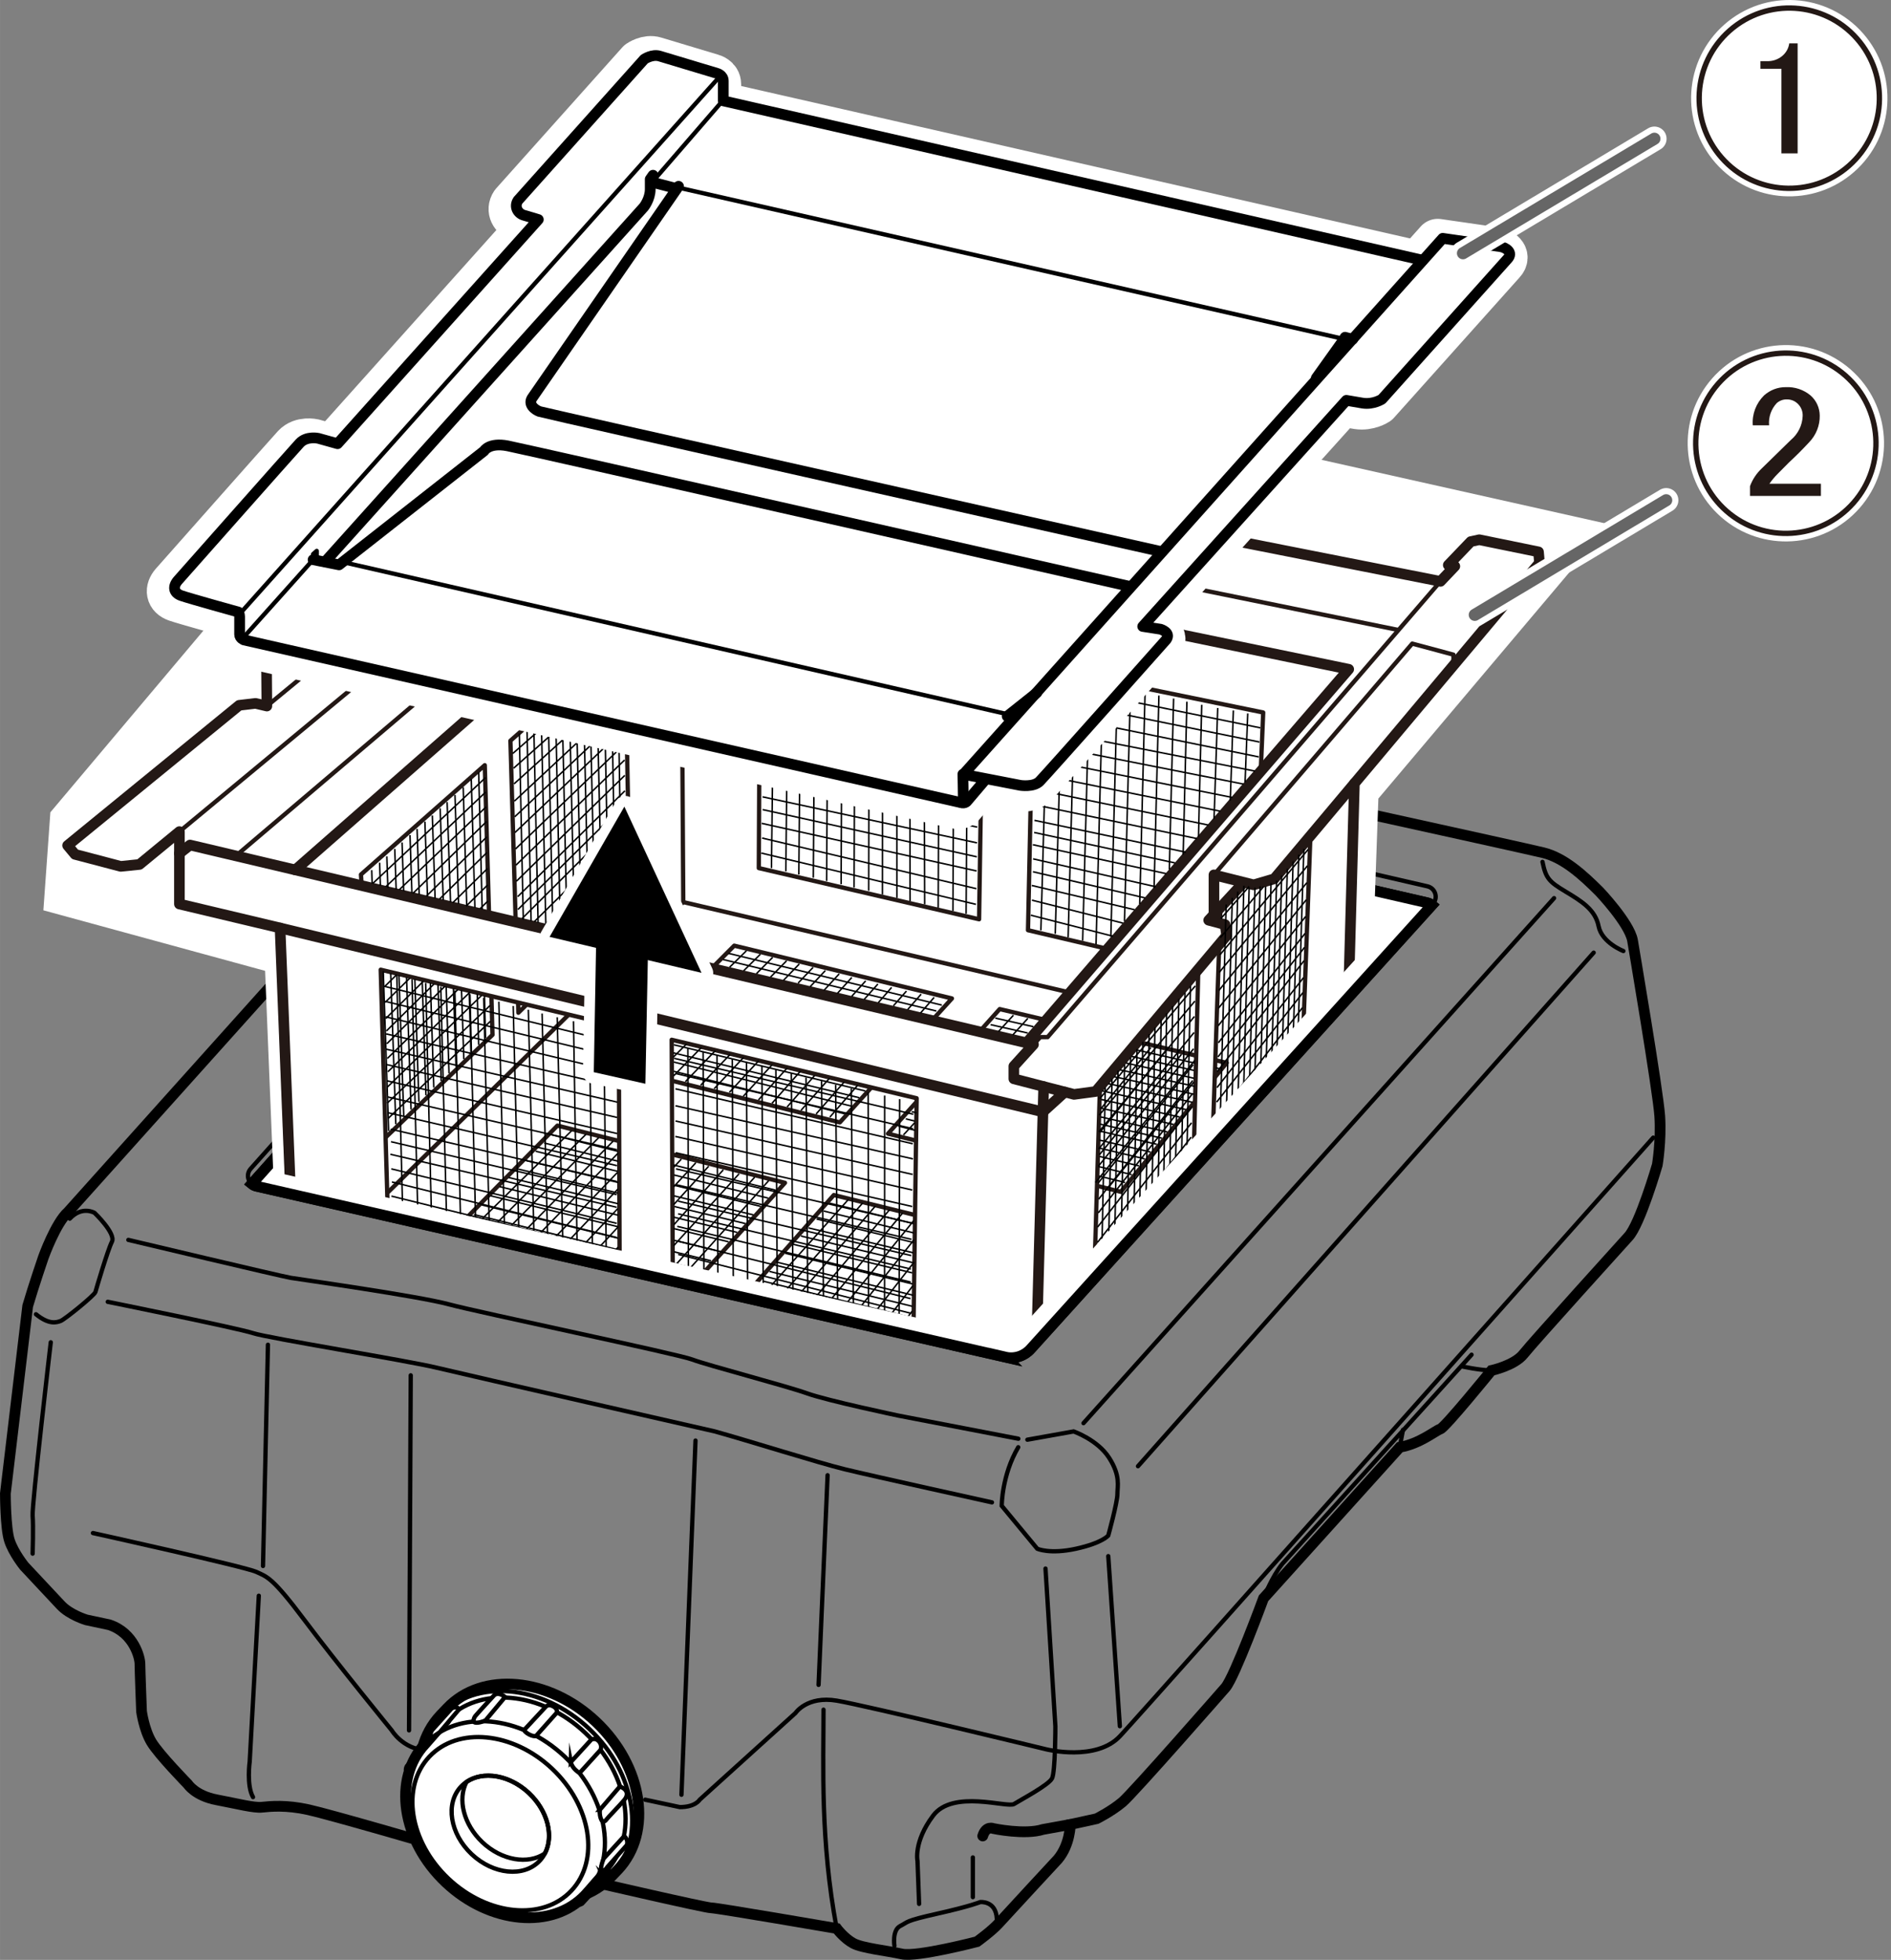 <?xml version="1.0" encoding="UTF-8"?><svg xmlns="http://www.w3.org/2000/svg" width="62.17mm" height="64.43mm" xmlns:xlink="http://www.w3.org/1999/xlink" viewBox="0 0 176.24 182.65"><rect x="0" y="0" width="176.24" height="182.65" fill="#808080" stroke="none"/><defs><style>.cls-1{stroke-width:1.5px;}.cls-1,.cls-2,.cls-3,.cls-4,.cls-5,.cls-6{stroke:#fff;}.cls-1,.cls-7,.cls-8,.cls-9,.cls-10,.cls-3,.cls-11,.cls-12,.cls-13,.cls-14,.cls-15,.cls-16{fill:none;}.cls-2{stroke-width:4.25px;}.cls-2,.cls-7,.cls-8,.cls-17,.cls-4,.cls-12,.cls-18,.cls-13,.cls-5,.cls-14,.cls-15,.cls-19,.cls-16{stroke-linecap:round;}.cls-2,.cls-8,.cls-12,.cls-5,.cls-14,.cls-16{stroke-linejoin:round;}.cls-2,.cls-17,.cls-4,.cls-18,.cls-20,.cls-21,.cls-6,.cls-19{fill:#fff;}.cls-22,.cls-9,.cls-21,.cls-23{stroke-width:0px;}.cls-22,.cls-5{fill:#000;}.cls-7,.cls-10,.cls-3,.cls-18,.cls-13,.cls-15,.cls-6,.cls-19{stroke-miterlimit:10;}.cls-7,.cls-10,.cls-12,.cls-18,.cls-13,.cls-14,.cls-15,.cls-19{stroke:#000;}.cls-8,.cls-11,.cls-16{stroke:#231815;}.cls-8,.cls-15{stroke-width:.4px;}.cls-10{stroke-width:.14px;}.cls-24{clip-path:url(#clippath-1);}.cls-17{stroke:#666;stroke-width:1.13px;}.cls-11{stroke-width:.5px;}.cls-4{stroke-width:2.27px;}.cls-12,.cls-13,.cls-19{stroke-width:.4px;}.cls-5{stroke-width:2px;}.cls-25{clip-path:url(#clippath);}.cls-23{fill:#231815;}.cls-16{stroke-width:.99px;}</style><clipPath id="clippath"><polygon class="cls-6" points="127.45 88.91 94.38 125.35 25.99 109.83 25.19 90.09 4.57 84.46 5.18 75.9 19.5 58.9 41.2 41.32 63.25 29.94 149.12 49.18 127.97 74.23 127.45 88.91"/></clipPath><clipPath id="clippath-1"><rect class="cls-9" x="156.64" y="31.51" width="19.6" height="19.6"/></clipPath></defs><g id="_レイヤー_1"><path class="cls-13" d="M23.88,110.54l69.81,15.93c.86.2,1.76-.09,2.35-.74l37.51-41.5c.51-.56.22-1.46-.51-1.63l-70.1-16.12c-.87-.2-1.77.09-2.36.75l-37.22,41.69c-.5.56-.22,1.46.52,1.62Z"/><path class="cls-7" d="M93.69,126.47c.86.2,1.76-.09,2.35-.74l37.41-41.38c-.11-.09-.25-.17-.41-.21l-70.1-16.12c-.87-.2-1.77.09-2.36.75l-37.11,41.56c.11.09.25.17.41.21l69.81,15.93Z"/><path class="cls-7" d="M42.26,164.93c2.01-2.13,5.88-1.75,8.64.85s3.36,6.44,1.35,8.58"/><path class="cls-13" d="M52.25,174.36c-2.01,2.13-5.88,1.75-8.64-.85s-3.36-6.44-1.35-8.58"/><path class="cls-7" d="M53.57,175.6c-2.55,2.7-7.44,2.22-10.93-1.07-3.49-3.29-4.25-8.15-1.7-10.85"/><path class="cls-13" d="M40.94,163.68c2.55-2.7,7.44-2.22,10.93,1.07,3.49,3.29,4.25,8.15,1.7,10.85"/><path class="cls-13" d="M55.44,167.07c-.54-1.22-1.36-2.4-2.45-3.43-3.47-3.28-8.34-3.77-10.89-1.11l-.89.85"/><line class="cls-13" x1="58.01" y1="167.26" x2="56.47" y2="169.18"/><path class="cls-7" d="M40.01,165.03c0-1.27.42-2.08.92-2.73s2.92-2.77,2.92-2.77c2.27-1.73,10.08-2.27,14.16,5.96v1.77"/><path class="cls-13" d="M41.28,161.87c3.62-3.35,11.58-2.69,15.39,5.12l.12,1.23"/><path class="cls-13" d="M42.16,160.99c3.62-3.35,11.58-2.69,15.39,5.12l.12,1.23"/><path class="cls-7" d="M57.44,170.37s.31,1.31.04,2.08-1.27,2.04-2.35,3-2.31,1.96-4.89,1.89"/><path class="cls-13" d="M54.05,175.11c1.04-1.08,1.73-2.92,1.73-2.92l1.65-1.81"/><path class="cls-13" d="M46.2,158.68c4.27-1.79,8.68.62,10.96,4.08,1.85,2.8,2.26,6.35.42,8.46"/><path class="cls-7" d="M55.44,175.41s10.31,2.39,10.85,2.39,11.69,1.92,11.69,1.92c0,0,.69.92,1.54,1.38s3.15.69,4.54,1,7-1.15,7-1.15c0,0,1.38-1,2-1.69s5.54-6,5.54-6c1.15-1.38,1.15-3.23,1.15-3.23l2.46-.54s1.38-.69,2.39-1.54,9.62-10.69,9.62-10.69c.85-1,3.54-8.31,3.54-8.31l12.7-14.08c1.85-.31,3.31-1.54,3.77-1.69s4.77-5.46,4.77-5.46c0,0,2.15-.46,3-1.54s9.77-10.93,9.77-10.93c1.08-1.15,2.69-6.69,2.69-6.69,0,0,.38-2.23.23-4.54s-2.54-16.39-2.54-16.39c-.31-1.62-3.08-4.54-3.08-4.54-1.54-1.54-3.31-3.15-5.23-3.62s-26.78-5.92-26.78-5.92c0,0-.92-1.38-2.15-1.77s-22.62-5.08-22.62-5.08c-1.92-.31-3,.46-4.08.31s-27.85-6.39-27.85-6.39c-1.15-.46-6.77,1.23-7.54,1.38s-2.08,1.46-2.08,1.46L6.35,112.94c-1.15,1-2.31,4.23-2.31,4.23,0,0-.92,2.69-1.46,4.54l-2.08,17.47s0,3.23.38,4.39,1.38,2.39,1.38,2.39l3.39,3.62c.85.92,2.39,1.38,2.39,1.38l2.15.46c2.31.77,2.85,3.08,2.85,3.62s.15,4.46.15,4.46c0,0,.23,1.69.92,2.85s3.39,3.92,3.39,3.92c0,0,.69,1.08,2.69,1.46s3.46.77,4.23.69,2.23-.23,4.31.23,11.85,3.31,11.85,3.31"/><path class="cls-13" d="M3.35,122.48c1.23,1,1.92.77,2.31.62s3.15-2.39,3.23-2.69,1.15-3.92,1.54-4.69-1.62-2.69-1.62-2.69c0,0-1.15-.69-2.31.54"/><path class="cls-13" d="M4.73,125.09s-1.77,15.16-1.69,16.16,0,3.54,0,3.54"/><path class="cls-13" d="M11.96,115.55s14.23,3.39,15.16,3.54,11.85,1.69,14.7,2.46,21.31,4.62,22.7,5.15,8.77,2.46,10.69,3.15,8.54,2.08,8.54,2.08l11.16,2.15"/><path class="cls-13" d="M95.75,134.17l4.31-.77s2.23.77,3.31,2.46.77,2.62.77,3.39-.85,3.85-.85,3.85c0,0-.54.69-3,1.23s-3.62,0-3.62,0l-3.31-4s0-2.85,1.54-5.46"/><path class="cls-13" d="M10.04,121.32s12.16,2.46,13.54,2.92,14.31,2.54,17.16,3.23,25.85,5.92,25.85,5.92c3.31.92,9.62,2.92,12.16,3.54s13.7,3.08,13.7,3.08"/><path class="cls-13" d="M8.66,142.87s14.23,3.15,15.23,3.62,1.46.46,4.46,4.46,8.16,10.31,8.16,10.31c0,0,1,1.69,3.08,1.85"/><path class="cls-13" d="M24.12,148.71l-.85,15.46s-.31,2.23.31,3.31"/><line class="cls-13" x1="24.51" y1="145.94" x2="24.97" y2="125.32"/><line class="cls-13" x1="38.28" y1="128.17" x2="38.12" y2="161.26"/><line class="cls-13" x1="64.82" y1="134.25" x2="63.51" y2="167.26"/><path class="cls-13" d="M60.13,167.72l3.23.69c1.46,0,1.85-.69,1.85-.69l8.93-8.08s1.08-1.62,3.85-1.15,19.54,4.54,19.54,4.54c0,0,4.62,1.15,6.85-1.23s49.7-55.78,49.7-55.78"/><path class="cls-13" d="M136.22,127.33s1.69.38,2.77.38"/><path class="cls-13" d="M137.15,126.25l-17.62,19.47c-1,1.23-1.77,3.23-1.77,3.23"/><line class="cls-13" x1="130.45" y1="134.87" x2="130.76" y2="133.25"/><path class="cls-7" d="M99.75,170.03l-2.54.46c-1.69.54-4.62-.08-4.62-.08,0,0-.69-.31-1,.69"/><line class="cls-13" x1="90.67" y1="173.1" x2="90.67" y2="176.8"/><path class="cls-13" d="M83.36,181.34s-.23-1.46.54-1.85.38-.46,3.46-1.15,4-1.08,4-1.08c0,0,1.46-.15,1.54,1.54"/><path class="cls-13" d="M97.44,146.18l.92,14.7s0,4.23-.31,4.85-2.92,2-3.54,2.39-5.69-1.38-7.54,1.08-1.46,4.23-1.46,4.23l.15,4"/><line class="cls-13" x1="103.29" y1="145.02" x2="104.37" y2="160.87"/><path class="cls-13" d="M76.75,159.33c0,5.15-.31,12.23,1.23,20.39"/><line class="cls-13" x1="77.13" y1="137.48" x2="76.29" y2="157.02"/><line class="cls-13" x1="100.98" y1="132.63" x2="144.84" y2="83.7"/><path class="cls-13" d="M143.76,80.32c.31,1.54.62,1.85,2.15,2.77s2.77,1.69,3.08,3.23,2.31,2.31,2.31,2.31"/><line class="cls-13" x1="148.53" y1="88.78" x2="106.06" y2="136.64"/><path class="cls-13" d="M54.67,75.78s-.15,5.08,0,7.16"/><path class="cls-13" d="M56.05,86.09s1.46,1.38,2.15,2.54,1.15,2,1.15,2"/><path class="cls-13" d="M54.05,86.7c-.77,2.77-.69,4.39-.54,5.08s2.54,1,5.31-.23"/><path class="cls-13" d="M60.67,91.39c2.82,1.08,3.54,1.95,3.54,1.95"/><line class="cls-13" x1="52.97" y1="92.55" x2="43.51" y2="103.47"/><path class="cls-13" d="M39.2,100.32c.62,2.15,2,2.54,2,2.54l6.08,1.62s1.15.46,2.69,1.38,2.39,1,3.62,4.46"/><path class="cls-13" d="M53.59,106.94l1.62-1.77s.38-1.08.85-1.92,7.92-8.16,7.92-8.16"/><line class="cls-13" x1="48.13" y1="106.24" x2="41.2" y2="114.32"/><path class="cls-13" d="M38.66,101.24s-1.38-.15-2.39.85-8.23,9.23-8.23,9.23"/><path class="cls-7" d="M53.33,117.14s7.03-7.69,7.49-8.21,1.44-.31,1.44-.31l.72-.82,1.85-20.26s.18-.69.41-.97c.21-.26.67-.82.67-.82l1.38-.21,53.96,12.26"/><polyline class="cls-15" points="92.78 114.63 94.52 97.04 70.26 91.45 69.03 103.14"/><line class="cls-15" x1="92.78" y1="114.63" x2="95.96" y2="115.4"/><line class="cls-13" x1="65.33" y1="87.03" x2="119.76" y2="99.45"/><polyline class="cls-7" points="100.73 109.91 101.96 98.58 117.29 102.06"/><polyline class="cls-7" points="72.16 86.68 73.85 85.09 92.88 89.34 93.8 88.37 113.91 93.04 114.32 93.55 114.32 94.27"/><line class="cls-7" x1="112.99" y1="94.06" x2="122.68" y2="96.11"/><line class="cls-13" x1="89.13" y1="74.39" x2="89.9" y2="88.32"/><path class="cls-13" d="M116.83,80.55s1.08,13.85.92,14.31"/><path class="cls-19" d="M38.84,163.49l-.92,1.1c-.28.49.18,1.05.18,1.05l.74-2.15Z"/><path class="cls-18" d="M55.54,160.46c-4.4-4.15-10.61-4.71-13.87-1.26-.1.1-.51.53-.62.65-3.26,3.46-2.34,9.63,2.05,13.78,4.4,4.15,10.61,4.71,13.87,1.26.1-.1.51-.53.62-.65,3.26-3.46,2.34-9.63-2.05-13.78Z"/><ellipse class="cls-13" cx="49.01" cy="167.36" rx="8.61" ry="10.95" transform="translate(-106.34 88.13) rotate(-46.65)"/><path class="cls-19" d="M56.47,174.41c3.06-3.24,2.2-9.02-1.92-12.91-4.12-3.89-9.94-4.42-13-1.18"/><path class="cls-18" d="M41.55,160.32c-.4.43-1.64,1.89-1.92,2.19-3.06,3.24-2.2,9.02,1.92,12.91s9.94,4.42,13,1.18c.4-.43,1.64-1.89,1.92-2.19"/><ellipse class="cls-13" cx="46.64" cy="169.95" rx="3.9" ry="5.04" transform="translate(-108.97 87.21) rotate(-46.65)"/><ellipse class="cls-13" cx="46.64" cy="169.95" rx="7.04" ry="9.1" transform="translate(-108.97 87.21) rotate(-46.65)"/><ellipse class="cls-13" cx="47.09" cy="169.56" rx="8.07" ry="10.26" transform="translate(-108.54 87.42) rotate(-46.65)"/><path class="cls-13" d="M43.48,166.06c-.85,1.62-.28,3.96,1.47,5.62,1.81,1.71,4.27,2.11,5.83,1.05.85-1.62.28-3.96-1.47-5.62-1.81-1.71-4.27-2.11-5.83-1.05Z"/><path class="cls-19" d="M40.1,162.03c-.08-.44.18-.8.18-.8l1.8-2c.26-.18.56-.15.72.05l-1.82,2.15-.87.59Z"/><path class="cls-19" d="M44.12,160.41s0-.26.18-.49,1.77-1.95,1.77-1.95c.44-.33,1,.18,1,.18l-1.82,2.18s-.38.18-.74.21-.38-.13-.38-.13Z"/><path class="cls-19" d="M48.87,161.2l2-2.15s.23-.28.69-.03.33.59.33.59l-1.9,2.13c-.23.23-1.18-.31-1.13-.54Z"/><path class="cls-19" d="M53.2,164.21l1.9-2.08s.38-.23.72.15.15.8.15.8l-1.95,2.15s-.69-.36-.82-1.03Z"/><path class="cls-19" d="M55.9,168.67l1.87-2.18c.72.26.82.77.41,1.26s-1.54,1.64-1.69,1.85-.33.15-.33.15c0,0-.31-.26-.26-1.08Z"/><path class="cls-19" d="M56.26,173.21l1.92-2.1c.44.41.23.85.23.85l-1.82,2.05s-.21.41-.56.28c0,0-.1-.26.23-1.08Z"/><path class="cls-19" d="M56.18,174.77c.18.38-.13.69-.13.69l-1.8,1.95c-.31.21-.64.03-.64.03l.72-.59,1.85-2.08Z"/></g><g id="_レイヤー_2"><path class="cls-18" d="M93.69,126.47c.86.2,1.76-.09,2.35-.74l37.41-41.38c-.11-.09-.25-.17-.41-.21l-70.1-16.12c-.87-.2-1.77.09-2.36.75l-37.11,41.56c.11.09.25.17.41.21l69.81,15.93Z"/></g><g id="_編集モード"><polygon class="cls-20" points="127.45 88.91 94.38 125.35 25.99 109.83 25.19 90.09 4.57 84.46 5.18 75.9 19.5 58.9 41.2 41.32 63.25 29.94 149.12 49.18 127.97 74.23 127.45 88.91"/><g class="cls-25"><polygon class="cls-16" points="48.22 44.56 59.37 35.45 60.55 35.11 65.47 36.1 65.51 36.79 62.84 39.27 62.84 41.06 63.49 40.2 134.25 54.18 135.59 52.77 134.98 52.66 137.08 50.47 137.87 50.3 143.39 51.43 143.48 52.46 126.23 73.01 125.49 99.75 96.28 137.35 27.39 118.97 26.1 86.48 16.72 84.25 16.72 77.5 13 80.56 11.25 80.74 6.99 79.62 6.3 78.79 22.29 65.73 23.81 65.55 24.87 65.8 24.84 61.9 21.49 61.05 21.5 60.27 43.98 42.48 46.07 42.4 48.22 43.13 48.22 44.56"/><line class="cls-8" x1="48.22" y1="43.13" x2="24.84" y2="61.9"/><polyline class="cls-8" points="48.22 44.56 48.22 46.56 24.87 65.8"/><line class="cls-8" x1="62.84" y1="39.27" x2="16.72" y2="77.5"/><line class="cls-8" x1="134.25" y1="54.18" x2="97.64" y2="96.65"/><polyline class="cls-8" points="97.47 96.65 96.96 96.65 96.32 97.34"/><polyline class="cls-16" points="126.23 73.01 118.76 81.9 116.84 82.46 113.14 81.53 113.14 85.17"/><polyline class="cls-8" points="135.46 62.01 135.46 61.01 131.62 59.98 113.14 81.53"/><polyline class="cls-16" points="115.71 82.45 112.65 85.76 114.18 86.17 114.32 87.19 102.12 101.72 100.1 101.99 94.49 100.54 94.49 99.36 96.32 97.34 17.71 78.75 16.72 79.53"/><polyline class="cls-8" points="21.98 79.76 62.9 44.99 130.23 58.69"/><polyline class="cls-16" points="27.52 81.07 63.47 49.52 125.7 62.37 95.75 97.1"/><line class="cls-8" x1="62.84" y1="41.06" x2="62.9" y2="44.99"/><line class="cls-8" x1="63.47" y1="49.52" x2="63.68" y2="84.07"/><polyline class="cls-8" points="59.18 88.48 63.68 84.07 99.72 92.5"/><line class="cls-8" x1="36.2" y1="111.07" x2="52.94" y2="94.62"/><line class="cls-16" x1="96.28" y1="137.35" x2="97.27" y2="101.26"/><polyline class="cls-16" points="26.1 86.48 97.2 103.62 99.24 101.77"/><polygon class="cls-8" points="57.76 121.35 36.22 115.72 35.48 90.37 57.67 95.67 57.76 121.35"/><polygon class="cls-8" points="85.07 128.51 62.72 122.66 62.6 96.9 85.43 102.35 85.07 128.51"/><polyline class="cls-8" points="111.68 90.37 111.15 111.92 101.85 123.64 102.51 101.42"/><line class="cls-8" x1="113.7" y1="85.99" x2="113.75" y2="84.43"/><polyline class="cls-8" points="122.13 77.89 121.37 98.65 112.9 109.64 113.63 88.09"/><polyline class="cls-8" points="49.04 93.66 48.31 94.38 48.29 93.54"/><polyline class="cls-8" points="48.06 85.9 47.57 69.03 58.24 59.61 58.71 84.07 55.17 87.58"/><polyline class="cls-8" points="45.8 92.9 45.9 96.44 35.99 105.95"/><polyline class="cls-8" points="33.7 82.48 33.64 81.5 45.18 71.31 45.58 85.29"/><polygon class="cls-8" points="91.25 85.67 70.72 80.9 70.84 56.59 91.63 60.99 91.25 85.67"/><polyline class="cls-8" points="103.18 88.42 95.81 86.69 96.33 62.02 117.73 66.4 117.51 71.65"/><polyline class="cls-8" points="85.34 106.29 82.76 105.65 85.39 102.72"/><polyline class="cls-8" points="111.33 102.7 104.46 111.07 102.28 110.52"/><polyline class="cls-8" points="113.3 98.81 114.33 99.05 113.25 100.37"/><line class="cls-8" x1="106.05" y1="97.09" x2="111.44" y2="98.37"/><polyline class="cls-8" points="91.31 96.12 93.17 94.04 97.44 95.05"/><polyline class="cls-8" points="57.63 99.48 57.19 99.37 57.6 98.96"/><polyline class="cls-8" points="81.19 101.37 78.27 104.6 62.67 100.73"/><polyline class="cls-8" points="66.4 90.17 68.43 88.13 88.72 93.05 86.94 95.01"/><polyline class="cls-8" points="66.91 123.6 77.71 111.37 85.15 113.2"/><polyline class="cls-8" points="62.67 107.59 73.16 110.23 62.78 121.71"/><polyline class="cls-8" points="40.36 116.67 51.95 104.9 57.63 106.32"/><line class="cls-10" x1="36.98" y1="90.92" x2="37.6" y2="115.76"/><line class="cls-10" x1="38.4" y1="91.27" x2="39.01" y2="116.11"/><line class="cls-10" x1="39.67" y1="91.61" x2="40.29" y2="116.46"/><line class="cls-10" x1="41.08" y1="91.96" x2="41.7" y2="116.8"/><line class="cls-10" x1="42.39" y1="92.31" x2="43.01" y2="117.15"/><line class="cls-10" x1="43.8" y1="92.66" x2="44.42" y2="117.5"/><line class="cls-10" x1="45.08" y1="93" x2="45.69" y2="117.85"/><line class="cls-10" x1="46.49" y1="93.35" x2="47.11" y2="118.19"/><line class="cls-10" x1="47.83" y1="93.75" x2="48.45" y2="118.6"/><line class="cls-10" x1="49.24" y1="94.1" x2="49.86" y2="118.95"/><line class="cls-10" x1="50.52" y1="94.45" x2="51.13" y2="119.29"/><line class="cls-10" x1="51.93" y1="94.8" x2="52.55" y2="119.64"/><line class="cls-10" x1="53.45" y1="95.17" x2="53.85" y2="119.99"/><line class="cls-10" x1="54.93" y1="95.47" x2="55.27" y2="120.33"/><line class="cls-10" x1="56.28" y1="95.8" x2="56.54" y2="120.62"/><line class="cls-10" x1="36.54" y1="114.31" x2="57.47" y2="119.78"/><line class="cls-10" x1="36.57" y1="112.88" x2="57.49" y2="118.31"/><line class="cls-10" x1="36.48" y1="111.47" x2="57.48" y2="116.65"/><line class="cls-10" x1="36.52" y1="110.15" x2="57.48" y2="115.33"/><line class="cls-10" x1="36.47" y1="108.93" x2="57.48" y2="114.01"/><line class="cls-10" x1="36.38" y1="107.57" x2="57.48" y2="112.51"/><line class="cls-10" x1="36.21" y1="103.71" x2="57.5" y2="108.63"/><line class="cls-10" x1="36.44" y1="106.4" x2="57.48" y2="111.33"/><line class="cls-10" x1="36.41" y1="105.23" x2="57.49" y2="110.11"/><line class="cls-10" x1="36.14" y1="102.23" x2="57.5" y2="107.15"/><line class="cls-10" x1="36.08" y1="100.73" x2="57.52" y2="105.64"/><line class="cls-10" x1="36.02" y1="99.21" x2="57.51" y2="104.14"/><line class="cls-10" x1="36" y1="97.78" x2="57.53" y2="102.71"/><line class="cls-10" x1="35.97" y1="96.35" x2="57.54" y2="101.29"/><line class="cls-10" x1="35.93" y1="94.76" x2="57.51" y2="99.9"/><line class="cls-10" x1="35.89" y1="93.32" x2="57.5" y2="98.52"/><line class="cls-10" x1="35.74" y1="91.9" x2="57.52" y2="97.19"/><line class="cls-10" x1="64.11" y1="97.65" x2="64.17" y2="122.59"/><line class="cls-10" x1="65.53" y1="97.98" x2="65.62" y2="122.96"/><line class="cls-10" x1="66.82" y1="98.32" x2="66.92" y2="123.33"/><line class="cls-10" x1="68.25" y1="98.66" x2="68.36" y2="123.7"/><line class="cls-10" x1="69.57" y1="98.99" x2="69.7" y2="124.08"/><line class="cls-10" x1="71.01" y1="99.33" x2="71.16" y2="124.45"/><line class="cls-10" x1="72.31" y1="99.67" x2="72.47" y2="124.82"/><line class="cls-10" x1="73.75" y1="100.01" x2="73.94" y2="125.2"/><line class="cls-10" x1="75.12" y1="100.41" x2="75.32" y2="125.63"/><line class="cls-10" x1="76.57" y1="100.75" x2="76.79" y2="126.01"/><line class="cls-10" x1="77.88" y1="101.1" x2="78.12" y2="126.39"/><line class="cls-10" x1="79.34" y1="101.44" x2="79.59" y2="126.77"/><line class="cls-10" x1="80.91" y1="101.81" x2="80.96" y2="127.14"/><line class="cls-10" x1="82.45" y1="102.1" x2="82.44" y2="127.53"/><line class="cls-10" x1="83.85" y1="102.43" x2="83.78" y2="127.85"/><line class="cls-10" x1="63.13" y1="121.1" x2="84.78" y2="126.98"/><line class="cls-10" x1="63.19" y1="119.65" x2="84.81" y2="125.47"/><line class="cls-10" x1="63.13" y1="118.23" x2="84.83" y2="123.75"/><line class="cls-10" x1="63.2" y1="116.9" x2="84.85" y2="122.38"/><line class="cls-10" x1="63.17" y1="115.66" x2="84.86" y2="121.02"/><line class="cls-10" x1="63.12" y1="114.29" x2="84.88" y2="119.48"/><line class="cls-10" x1="63.03" y1="110.41" x2="84.95" y2="115.5"/><line class="cls-10" x1="63.2" y1="113.12" x2="84.9" y2="118.27"/><line class="cls-10" x1="63.2" y1="111.94" x2="84.93" y2="117.01"/><line class="cls-10" x1="63" y1="108.93" x2="84.97" y2="113.98"/><line class="cls-10" x1="62.97" y1="107.43" x2="85.02" y2="112.44"/><line class="cls-10" x1="62.94" y1="105.91" x2="85.02" y2="110.9"/><line class="cls-10" x1="62.96" y1="104.47" x2="85.06" y2="109.45"/><line class="cls-10" x1="62.95" y1="103.05" x2="85.09" y2="108"/><line class="cls-10" x1="62.95" y1="101.47" x2="85.07" y2="106.59"/><line class="cls-10" x1="62.95" y1="100.04" x2="85.09" y2="105.19"/><line class="cls-10" x1="62.83" y1="98.63" x2="85.12" y2="103.84"/><line class="cls-10" x1="103.01" y1="101.35" x2="102.57" y2="122.4"/><line class="cls-10" x1="103.64" y1="100.52" x2="103.21" y2="121.56"/><line class="cls-10" x1="104.2" y1="99.77" x2="103.78" y2="120.84"/><line class="cls-10" x1="104.81" y1="99.21" x2="104.4" y2="120.01"/><line class="cls-10" x1="105.37" y1="98.54" x2="104.97" y2="119.29"/><line class="cls-10" x1="105.97" y1="97.76" x2="105.58" y2="118.48"/><line class="cls-10" x1="106.51" y1="97.09" x2="106.12" y2="117.79"/><line class="cls-10" x1="107.1" y1="96.38" x2="106.71" y2="117"/><line class="cls-10" x1="107.64" y1="95.76" x2="107.27" y2="116.34"/><line class="cls-10" x1="108.22" y1="95.04" x2="107.85" y2="115.57"/><line class="cls-10" x1="108.73" y1="94.43" x2="108.37" y2="114.91"/><line class="cls-10" x1="109.29" y1="93.77" x2="108.94" y2="114.15"/><line class="cls-10" x1="109.87" y1="93.09" x2="109.46" y2="113.49"/><line class="cls-10" x1="110.44" y1="92.51" x2="110.02" y2="112.74"/><line class="cls-10" x1="110.95" y1="91.89" x2="110.52" y2="112.06"/><line class="cls-10" x1="102.13" y1="121.7" x2="110.9" y2="110.49"/><line class="cls-10" x1="102.2" y1="120.08" x2="110.95" y2="108.99"/><line class="cls-10" x1="102.2" y1="118.6" x2="110.99" y2="107.31"/><line class="cls-10" x1="102.27" y1="117.1" x2="111.02" y2="105.97"/><line class="cls-10" x1="102.28" y1="115.79" x2="111.05" y2="104.64"/><line class="cls-10" x1="102.29" y1="114.36" x2="111.09" y2="103.13"/><line class="cls-10" x1="102.35" y1="110.25" x2="111.2" y2="99.22"/><line class="cls-10" x1="102.36" y1="113.03" x2="111.13" y2="101.94"/><line class="cls-10" x1="102.39" y1="111.76" x2="111.16" y2="100.7"/><line class="cls-10" x1="102.37" y1="108.68" x2="111.24" y2="97.74"/><line class="cls-10" x1="102.39" y1="107.08" x2="111.29" y2="96.22"/><line class="cls-10" x1="102.41" y1="105.48" x2="111.32" y2="94.73"/><line class="cls-10" x1="102.45" y1="103.92" x2="111.36" y2="93.3"/><line class="cls-10" x1="102.49" y1="102.39" x2="111.4" y2="91.88"/><line class="cls-10" x1="114.28" y1="84.29" x2="113.61" y2="108.25"/><line class="cls-10" x1="114.85" y1="83.67" x2="114.19" y2="107.48"/><line class="cls-10" x1="115.36" y1="83.09" x2="114.71" y2="106.83"/><line class="cls-10" x1="115.93" y1="82.54" x2="115.28" y2="106.08"/><line class="cls-10" x1="116.42" y1="82.74" x2="115.8" y2="105.42"/><line class="cls-10" x1="116.96" y1="82.72" x2="116.35" y2="104.68"/><line class="cls-10" x1="117.44" y1="82.6" x2="116.85" y2="104.06"/><line class="cls-10" x1="117.96" y1="82.6" x2="117.4" y2="103.34"/><line class="cls-10" x1="118.46" y1="82.3" x2="117.91" y2="102.74"/><line class="cls-10" x1="118.98" y1="82.08" x2="118.44" y2="102.03"/><line class="cls-10" x1="119.45" y1="81.6" x2="118.92" y2="101.43"/><line class="cls-10" x1="119.98" y1="80.96" x2="119.44" y2="100.74"/><line class="cls-10" x1="120.52" y1="80.27" x2="119.92" y2="100.13"/><line class="cls-10" x1="121.05" y1="79.65" x2="120.44" y2="99.44"/><line class="cls-10" x1="121.52" y1="79.11" x2="120.9" y2="98.81"/><line class="cls-10" x1="113.23" y1="107.46" x2="121.27" y2="97.23"/><line class="cls-10" x1="113.3" y1="105.79" x2="121.33" y2="95.66"/><line class="cls-10" x1="113.32" y1="104.26" x2="121.39" y2="93.91"/><line class="cls-10" x1="113.39" y1="102.71" x2="121.44" y2="92.5"/><line class="cls-10" x1="113.42" y1="101.36" x2="121.49" y2="91.11"/><line class="cls-10" x1="113.44" y1="99.87" x2="121.54" y2="89.53"/><line class="cls-10" x1="113.53" y1="95.6" x2="121.69" y2="85.41"/><line class="cls-10" x1="113.51" y1="98.5" x2="121.59" y2="88.28"/><line class="cls-10" x1="113.55" y1="97.18" x2="121.64" y2="86.98"/><line class="cls-10" x1="113.56" y1="93.96" x2="121.75" y2="83.85"/><line class="cls-10" x1="113.6" y1="92.3" x2="121.81" y2="82.25"/><line class="cls-10" x1="113.63" y1="90.62" x2="121.86" y2="80.68"/><line class="cls-10" x1="113.69" y1="88.99" x2="121.92" y2="79.16"/><line class="cls-10" x1="113.73" y1="87.39" x2="117.77" y2="82.62"/><line class="cls-10" x1="113.78" y1="85.61" x2="116.42" y2="82.61"/><line class="cls-10" x1="97.68" y1="62.53" x2="97.01" y2="86.7"/><line class="cls-10" x1="99.01" y1="62.81" x2="98.35" y2="87.02"/><line class="cls-10" x1="100.21" y1="63.09" x2="99.55" y2="87.35"/><line class="cls-10" x1="101.55" y1="63.36" x2="100.9" y2="87.67"/><line class="cls-10" x1="102.79" y1="63.64" x2="102.15" y2="88"/><line class="cls-10" x1="104.14" y1="63.92" x2="103.53" y2="87.31"/><line class="cls-10" x1="105.36" y1="64.2" x2="104.8" y2="85.85"/><line class="cls-10" x1="106.72" y1="64.48" x2="106.22" y2="84.25"/><line class="cls-10" x1="108.01" y1="64.82" x2="107.56" y2="82.76"/><line class="cls-10" x1="109.38" y1="65.1" x2="108.98" y2="81.03"/><line class="cls-10" x1="110.62" y1="65.39" x2="110.27" y2="79.65"/><line class="cls-10" x1="112" y1="65.68" x2="111.7" y2="77.99"/><line class="cls-10" x1="113.49" y1="65.98" x2="113.15" y2="76.32"/><line class="cls-10" x1="114.95" y1="66.21" x2="114.66" y2="74.61"/><line class="cls-10" x1="116.29" y1="66.49" x2="116.04" y2="72.89"/><line class="cls-10" x1="96.07" y1="85.29" x2="103.73" y2="87.25"/><line class="cls-10" x1="96.18" y1="83.89" x2="104.66" y2="86.03"/><line class="cls-10" x1="96.16" y1="82.52" x2="105.74" y2="84.78"/><line class="cls-10" x1="96.27" y1="81.24" x2="106.72" y2="83.68"/><line class="cls-10" x1="96.28" y1="80.04" x2="107.72" y2="82.64"/><line class="cls-10" x1="96.26" y1="78.72" x2="108.69" y2="81.42"/><line class="cls-10" x1="96.3" y1="74.97" x2="111.55" y2="78.15"/><line class="cls-10" x1="96.38" y1="77.58" x2="109.52" y2="80.42"/><line class="cls-10" x1="96.41" y1="76.45" x2="110.53" y2="79.42"/><line class="cls-10" x1="96.31" y1="73.53" x2="112.62" y2="76.89"/><line class="cls-10" x1="96.33" y1="72.08" x2="113.73" y2="75.6"/><line class="cls-10" x1="114.86" y1="74.32" x2="114.87" y2="74.32"/><line class="cls-10" x1="96.34" y1="70.61" x2="114.86" y2="74.32"/><line class="cls-10" x1="96.4" y1="69.22" x2="115.88" y2="73.07"/><line class="cls-10" x1="96.44" y1="67.83" x2="116.96" y2="71.86"/><line class="cls-10" x1="96.48" y1="66.3" x2="117.32" y2="70.54"/><line class="cls-10" x1="96.52" y1="64.91" x2="117.38" y2="69.15"/><line class="cls-10" x1="96.45" y1="63.54" x2="117.46" y2="67.83"/><line class="cls-10" x1="72.18" y1="57.09" x2="71.9" y2="80.9"/><line class="cls-10" x1="73.49" y1="57.36" x2="73.24" y2="81.2"/><line class="cls-10" x1="74.66" y1="57.64" x2="74.45" y2="81.5"/><line class="cls-10" x1="75.97" y1="57.91" x2="75.8" y2="81.8"/><line class="cls-10" x1="77.19" y1="58.19" x2="77.04" y2="82.1"/><line class="cls-10" x1="78.5" y1="58.46" x2="78.39" y2="82.4"/><line class="cls-10" x1="79.69" y1="58.74" x2="79.6" y2="82.71"/><line class="cls-10" x1="81.01" y1="59.01" x2="80.96" y2="83.01"/><line class="cls-10" x1="82.26" y1="59.35" x2="82.24" y2="83.37"/><line class="cls-10" x1="83.58" y1="59.62" x2="83.59" y2="83.67"/><line class="cls-10" x1="84.77" y1="59.9" x2="84.82" y2="83.98"/><line class="cls-10" x1="86.1" y1="60.18" x2="86.18" y2="84.28"/><line class="cls-10" x1="87.54" y1="60.48" x2="87.44" y2="84.59"/><line class="cls-10" x1="88.93" y1="60.7" x2="88.81" y2="84.9"/><line class="cls-10" x1="90.2" y1="60.97" x2="90.04" y2="85.15"/><line class="cls-10" x1="70.95" y1="79.5" x2="90.96" y2="84.28"/><line class="cls-10" x1="71.03" y1="78.1" x2="91" y2="82.82"/><line class="cls-10" x1="70.99" y1="76.73" x2="91.02" y2="81.17"/><line class="cls-10" x1="71.08" y1="75.45" x2="91.04" y2="79.85"/><line class="cls-10" x1="71.07" y1="74.26" x2="91.06" y2="78.55"/><line class="cls-10" x1="71.03" y1="72.95" x2="91.08" y2="77.08"/><line class="cls-10" x1="71.01" y1="69.24" x2="91.16" y2="73.28"/><line class="cls-10" x1="71.13" y1="71.82" x2="91.1" y2="75.92"/><line class="cls-10" x1="71.15" y1="70.7" x2="91.13" y2="74.72"/><line class="cls-10" x1="71" y1="67.82" x2="91.19" y2="71.83"/><line class="cls-10" x1="71" y1="66.39" x2="91.23" y2="70.37"/><line class="cls-10" x1="70.99" y1="64.95" x2="91.24" y2="68.91"/><line class="cls-10" x1="71.03" y1="63.59" x2="91.28" y2="67.53"/><line class="cls-10" x1="71.04" y1="62.24" x2="91.32" y2="66.17"/><line class="cls-10" x1="71.06" y1="60.74" x2="91.3" y2="64.84"/><line class="cls-10" x1="71.07" y1="59.39" x2="91.32" y2="63.51"/><line class="cls-10" x1="70.99" y1="58.06" x2="91.36" y2="62.25"/><line class="cls-10" x1="34.64" y1="81.09" x2="34.68" y2="82.33"/><line class="cls-10" x1="36.13" y1="102.74" x2="36.22" y2="105.39"/><line class="cls-10" x1="35.72" y1="90.5" x2="36.13" y2="102.74"/><line class="cls-10" x1="35.38" y1="80.4" x2="35.45" y2="82.54"/><line class="cls-10" x1="36.41" y1="90.69" x2="36.89" y2="104.77"/><line class="cls-10" x1="36.05" y1="79.81" x2="36.15" y2="82.74"/><line class="cls-10" x1="37.18" y1="90.88" x2="37.63" y2="104.05"/><line class="cls-10" x1="36.79" y1="79.12" x2="36.92" y2="82.9"/><line class="cls-10" x1="37.89" y1="91.08" x2="38.31" y2="103.4"/><line class="cls-10" x1="37.47" y1="78.51" x2="37.62" y2="83.05"/><line class="cls-10" x1="38.66" y1="91.24" x2="39.04" y2="102.68"/><line class="cls-10" x1="38.21" y1="77.83" x2="38.39" y2="83.23"/><line class="cls-10" x1="39.35" y1="91.44" x2="39.7" y2="102.07"/><line class="cls-10" x1="38.87" y1="77.25" x2="39.07" y2="83.36"/><line class="cls-10" x1="40.11" y1="91.59" x2="40.43" y2="101.35"/><line class="cls-10" x1="39.6" y1="76.57" x2="39.84" y2="83.55"/><line class="cls-10" x1="40.82" y1="91.73" x2="41.12" y2="100.75"/><line class="cls-10" x1="40.29" y1="76" x2="40.55" y2="83.74"/><line class="cls-10" x1="41.58" y1="91.94" x2="41.85" y2="100.03"/><line class="cls-10" x1="41.02" y1="75.33" x2="41.31" y2="83.89"/><line class="cls-10" x1="42.26" y1="92.1" x2="42.5" y2="99.43"/><line class="cls-10" x1="41.67" y1="74.75" x2="41.99" y2="84.09"/><line class="cls-10" x1="43.01" y1="92.26" x2="43.23" y2="98.71"/><line class="cls-10" x1="42.4" y1="74.08" x2="42.74" y2="84.23"/><line class="cls-10" x1="43.73" y1="92.48" x2="43.89" y2="98.09"/><line class="cls-10" x1="43.17" y1="73.36" x2="43.5" y2="84.48"/><line class="cls-10" x1="44.48" y1="92.6" x2="44.61" y2="97.38"/><line class="cls-10" x1="43.92" y1="72.59" x2="44.26" y2="84.58"/><line class="cls-10" x1="45.15" y1="92.78" x2="45.25" y2="96.72"/><line class="cls-10" x1="44.61" y1="71.96" x2="44.94" y2="84.77"/><line class="cls-10" x1="36.17" y1="104.23" x2="45.7" y2="95.18"/><line class="cls-10" x1="36.08" y1="102.81" x2="45.68" y2="93.7"/><line class="cls-10" x1="36.1" y1="101.31" x2="44.89" y2="92.76"/><line class="cls-10" x1="36.15" y1="99.88" x2="43.79" y2="92.47"/><line class="cls-10" x1="36.1" y1="98.64" x2="42.67" y2="92.22"/><line class="cls-10" x1="36.05" y1="97.27" x2="41.46" y2="91.92"/><line class="cls-10" x1="44.74" y1="84.69" x2="45.48" y2="83.96"/><line class="cls-10" x1="35.89" y1="93.42" x2="38.19" y2="91.16"/><line class="cls-10" x1="36.01" y1="96.08" x2="40.45" y2="91.7"/><line class="cls-10" x1="35.95" y1="94.92" x2="39.46" y2="91.44"/><line class="cls-10" x1="43.47" y1="84.42" x2="45.45" y2="82.47"/><line class="cls-10" x1="35.85" y1="91.94" x2="36.97" y2="90.83"/><line class="cls-10" x1="42.2" y1="84.13" x2="45.43" y2="80.94"/><line class="cls-10" x1="40.96" y1="83.79" x2="45.39" y2="79.44"/><line class="cls-10" x1="39.74" y1="83.51" x2="45.37" y2="77.99"/><line class="cls-10" x1="38.49" y1="83.25" x2="45.35" y2="76.56"/><line class="cls-10" x1="37.22" y1="82.91" x2="45.3" y2="75.2"/><line class="cls-10" x1="35.96" y1="82.63" x2="45.27" y2="73.81"/><line class="cls-10" x1="34.73" y1="82.34" x2="45.26" y2="72.46"/><line class="cls-10" x1="48.4" y1="68.35" x2="48.77" y2="85.73"/><line class="cls-10" x1="49.11" y1="67.74" x2="49.5" y2="85.85"/><line class="cls-10" x1="49.74" y1="67.23" x2="50.15" y2="85.99"/><line class="cls-10" x1="50.44" y1="66.64" x2="50.87" y2="86.24"/><line class="cls-10" x1="51.08" y1="66.11" x2="51.52" y2="86.29"/><line class="cls-10" x1="51.76" y1="65.53" x2="52.22" y2="86.45"/><line class="cls-10" x1="52.37" y1="65.03" x2="52.85" y2="86.62"/><line class="cls-10" x1="53.04" y1="64.46" x2="53.55" y2="86.77"/><line class="cls-10" x1="53.67" y1="63.99" x2="54.2" y2="86.93"/><line class="cls-10" x1="54.34" y1="63.42" x2="54.88" y2="87.1"/><line class="cls-10" x1="54.93" y1="62.95" x2="55.48" y2="87.13"/><line class="cls-10" x1="55.58" y1="62.38" x2="56.13" y2="86.46"/><line class="cls-10" x1="56.27" y1="61.79" x2="56.73" y2="85.87"/><line class="cls-10" x1="56.94" y1="61.15" x2="57.37" y2="85.21"/><line class="cls-10" x1="57.54" y1="60.63" x2="57.94" y2="84.6"/><line class="cls-10" x1="54.43" y1="86.98" x2="58.35" y2="83.13"/><line class="cls-10" x1="53.23" y1="86.68" x2="58.34" y2="81.69"/><line class="cls-10" x1="51.96" y1="86.4" x2="58.31" y2="80.07"/><line class="cls-10" x1="50.8" y1="86.18" x2="58.3" y2="78.78"/><line class="cls-10" x1="49.8" y1="85.89" x2="58.28" y2="77.5"/><line class="cls-10" x1="48.65" y1="85.61" x2="58.26" y2="76.04"/><line class="cls-10" x1="48.13" y1="82.12" x2="58.23" y2="72.26"/><line class="cls-10" x1="48.27" y1="84.76" x2="58.25" y2="74.9"/><line class="cls-10" x1="48.25" y1="83.56" x2="58.24" y2="73.7"/><line class="cls-10" x1="48.08" y1="80.63" x2="58.21" y2="70.83"/><line class="cls-10" x1="48.04" y1="79.12" x2="58.2" y2="69.35"/><line class="cls-10" x1="47.99" y1="77.59" x2="58.18" y2="67.91"/><line class="cls-10" x1="47.97" y1="76.12" x2="58.17" y2="66.52"/><line class="cls-10" x1="47.94" y1="74.66" x2="58.16" y2="65.14"/><line class="cls-10" x1="47.91" y1="73.05" x2="58.13" y2="63.82"/><line class="cls-10" x1="47.87" y1="71.59" x2="58.11" y2="62.49"/><line class="cls-10" x1="47.79" y1="70.22" x2="58.1" y2="61.2"/><line class="cls-10" x1="53.28" y1="105.37" x2="41.53" y2="116.94"/><line class="cls-10" x1="54.62" y1="105.7" x2="42.99" y2="117.27"/><line class="cls-10" x1="55.8" y1="106.02" x2="44.24" y2="117.64"/><line class="cls-10" x1="57.14" y1="106.35" x2="45.66" y2="118.03"/><line class="cls-10" x1="57.61" y1="107.46" x2="46.99" y2="118.36"/><line class="cls-10" x1="57.55" y1="109.26" x2="48.42" y2="118.75"/><line class="cls-10" x1="57.59" y1="110.81" x2="49.66" y2="119.14"/><line class="cls-10" x1="57.58" y1="112.63" x2="51.17" y2="119.43"/><line class="cls-10" x1="57.6" y1="114.35" x2="52.5" y2="119.83"/><line class="cls-10" x1="63.5" y1="108.02" x2="62.8" y2="108.77"/><line class="cls-10" x1="57.61" y1="116.23" x2="53.94" y2="120.22"/><line class="cls-10" x1="64.85" y1="108.36" x2="62.79" y2="110.6"/><line class="cls-10" x1="57.59" y1="117.98" x2="55.23" y2="120.57"/><line class="cls-10" x1="66.05" y1="108.68" x2="62.79" y2="112.26"/><line class="cls-10" x1="57.6" y1="119.92" x2="56.66" y2="120.96"/><line class="cls-10" x1="67.41" y1="109.02" x2="62.81" y2="114.13"/><line class="cls-10" x1="68.88" y1="109.39" x2="62.78" y2="116.1"/><line class="cls-10" x1="70.34" y1="109.7" x2="62.8" y2="118.07"/><line class="cls-10" x1="71.64" y1="110.03" x2="62.85" y2="119.82"/><line class="cls-10" x1="41.17" y1="116.11" x2="57.6" y2="120.35"/><line class="cls-10" x1="62.81" y1="120.67" x2="63.25" y2="120.79"/><line class="cls-10" x1="41.89" y1="115.37" x2="57.61" y2="119.36"/><line class="cls-10" x1="62.83" y1="119.54" x2="64.1" y2="119.86"/><line class="cls-10" x1="42.66" y1="114.55" x2="57.64" y2="118.26"/><line class="cls-10" x1="62.82" y1="116.66" x2="66.27" y2="117.5"/><line class="cls-10" x1="44.89" y1="112.29" x2="57.6" y2="115.39"/><line class="cls-10" x1="62.83" y1="118.66" x2="64.76" y2="119.14"/><line class="cls-10" x1="43.47" y1="113.88" x2="57.6" y2="117.37"/><line class="cls-10" x1="62.83" y1="117.75" x2="65.45" y2="118.39"/><line class="cls-10" x1="44.17" y1="113.19" x2="57.61" y2="116.47"/><line class="cls-10" x1="62.82" y1="115.59" x2="67.08" y2="116.62"/><line class="cls-10" x1="45.72" y1="111.44" x2="57.63" y2="114.33"/><line class="cls-10" x1="62.77" y1="114.49" x2="67.91" y2="115.73"/><line class="cls-10" x1="46.57" y1="110.59" x2="57.62" y2="113.25"/><line class="cls-10" x1="62.78" y1="113.43" x2="68.7" y2="114.85"/><line class="cls-10" x1="47.41" y1="109.74" x2="57.6" y2="112.18"/><line class="cls-10" x1="62.85" y1="112.44" x2="69.47" y2="114.03"/><line class="cls-10" x1="48.25" y1="108.94" x2="57.58" y2="111.18"/><line class="cls-10" x1="62.82" y1="111.45" x2="70.22" y2="113.22"/><line class="cls-10" x1="49.05" y1="108.16" x2="57.61" y2="110.2"/><line class="cls-10" x1="62.79" y1="110.45" x2="70.9" y2="112.43"/><line class="cls-10" x1="49.93" y1="107.29" x2="57.56" y2="109.16"/><line class="cls-10" x1="62.81" y1="109.5" x2="71.6" y2="111.66"/><line class="cls-10" x1="50.72" y1="106.52" x2="57.61" y2="108.22"/><line class="cls-10" x1="62.76" y1="108.57" x2="72.29" y2="110.92"/><line class="cls-10" x1="51.38" y1="105.75" x2="57.57" y2="107.29"/><line class="cls-10" x1="79.08" y1="111.77" x2="68.16" y2="123.95"/><line class="cls-10" x1="80.41" y1="112.1" x2="69.61" y2="124.37"/><line class="cls-10" x1="81.58" y1="112.4" x2="70.93" y2="124.74"/><line class="cls-10" x1="82.91" y1="112.73" x2="72.51" y2="125.02"/><line class="cls-10" x1="84.13" y1="113.04" x2="73.8" y2="125.48"/><line class="cls-10" x1="85.17" y1="113.74" x2="75.35" y2="125.82"/><line class="cls-10" x1="85.19" y1="115.53" x2="76.69" y2="126.18"/><line class="cls-10" x1="85.2" y1="117.61" x2="78.22" y2="126.56"/><line class="cls-10" x1="85.09" y1="119.81" x2="79.61" y2="126.98"/><line class="cls-10" x1="85.02" y1="122.18" x2="81.11" y2="127.4"/><line class="cls-10" x1="85.04" y1="124.28" x2="82.52" y2="127.72"/><line class="cls-10" x1="85" y1="126.79" x2="84.05" y2="128.12"/><line class="cls-10" x1="67.57" y1="123.16" x2="84.98" y2="127.73"/><line class="cls-10" x1="68.4" y1="122.35" x2="84.96" y2="126.67"/><line class="cls-10" x1="69.05" y1="121.59" x2="84.99" y2="125.67"/><line class="cls-10" x1="69.74" y1="120.76" x2="85.03" y2="124.58"/><line class="cls-10" x1="71.72" y1="118.49" x2="85.03" y2="121.74"/><line class="cls-10" x1="70.47" y1="120.08" x2="85" y2="123.69"/><line class="cls-10" x1="71.1" y1="119.39" x2="85.03" y2="122.81"/><line class="cls-10" x1="72.45" y1="117.64" x2="85.11" y2="120.71"/><line class="cls-10" x1="73.19" y1="116.8" x2="85.07" y2="119.66"/><line class="cls-10" x1="73.92" y1="115.96" x2="85.01" y2="118.62"/><line class="cls-10" x1="74.65" y1="115.19" x2="85.03" y2="117.66"/><line class="cls-10" x1="75.34" y1="114.43" x2="85.11" y2="116.75"/><line class="cls-10" x1="76.1" y1="113.6" x2="85.21" y2="115.81"/><line class="cls-10" x1="76.77" y1="112.86" x2="85.17" y2="114.9"/><line class="cls-10" x1="77.31" y1="112.13" x2="85.17" y2="114.04"/><line class="cls-10" x1="69.57" y1="88.6" x2="68" y2="90.14"/><line class="cls-10" x1="70.87" y1="88.92" x2="69.31" y2="90.47"/><line class="cls-10" x1="62.76" y1="98.51" x2="62.74" y2="98.54"/><line class="cls-10" x1="63.98" y1="97.29" x2="62.76" y2="98.51"/><line class="cls-10" x1="72.01" y1="89.22" x2="70.5" y2="90.74"/><line class="cls-10" x1="65.38" y1="97.61" x2="62.78" y2="100.26"/><line class="cls-10" x1="73.31" y1="89.54" x2="71.81" y2="91.06"/><line class="cls-10" x1="66.67" y1="97.91" x2="63.88" y2="100.8"/><line class="cls-10" x1="74.49" y1="89.84" x2="73.02" y2="91.36"/><line class="cls-10" x1="68.04" y1="98.27" x2="65.3" y2="101.14"/><line class="cls-10" x1="75.78" y1="90.15" x2="74.38" y2="91.62"/><line class="cls-10" x1="69.3" y1="98.55" x2="66.56" y2="101.46"/><line class="cls-10" x1="76.92" y1="90.45" x2="75.51" y2="91.95"/><line class="cls-10" x1="70.7" y1="98.86" x2="67.98" y2="101.8"/><line class="cls-10" x1="78.21" y1="90.76" x2="76.8" y2="92.29"/><line class="cls-10" x1="71.97" y1="99.22" x2="69.28" y2="102.16"/><line class="cls-10" x1="79.39" y1="91.09" x2="78.05" y2="92.57"/><line class="cls-10" x1="73.36" y1="99.53" x2="70.69" y2="102.5"/><line class="cls-10" x1="80.68" y1="91.41" x2="79.38" y2="92.85"/><line class="cls-10" x1="74.6" y1="99.83" x2="71.95" y2="102.82"/><line class="cls-10" x1="81.82" y1="91.7" x2="80.54" y2="93.14"/><line class="cls-10" x1="75.93" y1="100.22" x2="73.36" y2="103.16"/><line class="cls-10" x1="83.1" y1="92.02" x2="81.86" y2="93.44"/><line class="cls-10" x1="77.31" y1="100.48" x2="74.65" y2="103.48"/><line class="cls-10" x1="84.48" y1="92.36" x2="83.26" y2="93.74"/><line class="cls-10" x1="78.67" y1="100.84" x2="76.06" y2="103.82"/><line class="cls-10" x1="85.85" y1="92.65" x2="84.59" y2="94.09"/><line class="cls-10" x1="79.94" y1="101.13" x2="77.34" y2="104.11"/><line class="cls-10" x1="87.06" y1="92.95" x2="85.78" y2="94.42"/><line class="cls-10" x1="62.8" y1="99.84" x2="78.73" y2="103.8"/><line class="cls-10" x1="62.81" y1="98.98" x2="79.38" y2="103.09"/><line class="cls-10" x1="62.75" y1="98.12" x2="80.08" y2="102.3"/><line class="cls-10" x1="62.81" y1="97.37" x2="80.64" y2="101.67"/><line class="cls-10" x1="67.39" y1="89.42" x2="87.27" y2="94.22"/><line class="cls-10" x1="67.87" y1="88.84" x2="87.78" y2="93.67"/><line class="cls-10" x1="85.26" y1="104.62" x2="84.2" y2="105.77"/><line class="cls-10" x1="94.45" y1="94.61" x2="93.06" y2="96.13"/><line class="cls-10" x1="95.79" y1="94.91" x2="94.39" y2="96.45"/><line class="cls-10" x1="107.26" y1="97.62" x2="102.58" y2="103.35"/><line class="cls-10" x1="108.63" y1="97.93" x2="102.5" y2="105.54"/><line class="cls-10" x1="110.11" y1="98.26" x2="102.46" y2="107.62"/><line class="cls-10" x1="102.42" y1="109.81" x2="102.1" y2="110.21"/><line class="cls-10" x1="111.36" y1="98.82" x2="102.42" y2="109.81"/><line class="cls-10" x1="111.27" y1="100.84" x2="103.43" y2="110.51"/><line class="cls-10" x1="102.43" y1="109.6" x2="104.85" y2="110.2"/><line class="cls-10" x1="83.72" y1="104.94" x2="85.3" y2="105.34"/><line class="cls-10" x1="102.37" y1="108.71" x2="105.48" y2="109.47"/><line class="cls-10" x1="84.42" y1="104.27" x2="85.27" y2="104.48"/><line class="cls-10" x1="102.49" y1="107.78" x2="106.15" y2="108.65"/><line class="cls-10" x1="84.97" y1="103.6" x2="85.43" y2="103.71"/><line class="cls-10" x1="102.48" y1="107" x2="106.69" y2="108"/><line class="cls-10" x1="102.47" y1="106.25" x2="107.22" y2="107.36"/><line class="cls-10" x1="102.53" y1="105.42" x2="107.82" y2="106.64"/><line class="cls-10" x1="102.54" y1="103.26" x2="109.37" y2="104.79"/><line class="cls-10" x1="102.53" y1="104.76" x2="108.29" y2="106.07"/><line class="cls-10" x1="102.58" y1="104.09" x2="108.79" y2="105.49"/><line class="cls-10" x1="102.63" y1="102.46" x2="109.94" y2="104.1"/><line class="cls-10" x1="102.74" y1="101.67" x2="110.55" y2="103.41"/><line class="cls-10" x1="103.3" y1="100.99" x2="111.11" y2="102.72"/><line class="cls-10" x1="103.83" y1="100.34" x2="111.29" y2="101.98"/><line class="cls-10" x1="104.37" y1="99.7" x2="111.34" y2="101.24"/><line class="cls-10" x1="104.92" y1="99.06" x2="111.29" y2="100.49"/><line class="cls-10" x1="105.43" y1="98.44" x2="111.29" y2="99.76"/><line class="cls-10" x1="92.32" y1="95.49" x2="95.78" y2="96.27"/><line class="cls-10" x1="113.31" y1="99.52" x2="113.7" y2="99.61"/><line class="cls-10" x1="105.92" y1="97.85" x2="111.37" y2="99.08"/><line class="cls-10" x1="92.76" y1="94.88" x2="96.31" y2="95.68"/></g><polygon class="cls-3" points="127.45 88.91 94.38 125.35 25.99 109.83 25.19 90.09 4.57 84.46 5.18 75.9 19.5 58.9 41.2 41.32 63.25 29.94 149.12 49.18 127.97 74.23 127.45 88.91"/></g><g id="_レイヤー_5"><g id="_レイヤー_2-2"><path class="cls-2" d="M132.12,24.56l-65.17-14.85v-1.86c0-.56-.6-.71-.6-.71l-5.32-1.6c-.71-.22-1.45.29-1.45.29l-11.76,13.15c-.4.6,0,1.24.55,1.39s1.34.4,1.34.4l-18.71,20.89-1.79-.5s-1.09-.25-1.74.45-11.36,12.8-11.36,12.8c-.48.56-.41,1.15.33,1.41s5.32,1.53,5.32,1.53c0,0,.11.19.11.41v1.67c0,.37.41.52.41.52l66.78,15.15c.45.15.63-.15.63-.15l1.71-2.01.11-.05,3.13.61s1.23.19,1.79-.37,11.8-13.21,11.8-13.21c.48-.67-.52-.97-.52-.97l-1.67-.26,18.98-21.07,1.53.26c1,.15,1.79-.37,1.79-.37l11.69-13.06c.6-.63-.19-1.08-.63-1.15s-5.4-.78-5.4-.78l-1.61,1.8-.25.25Z"/><path class="cls-14" d="M89.59,74.79s.19-.07.19-.37c0-.6-.04-2.27-.04-2.27l5.36,1.04s1.23.19,1.79-.37,11.8-13.21,11.8-13.21c.48-.67-.52-.97-.52-.97l-1.67-.26,18.98-21.07,1.53.26c1,.15,1.79-.37,1.79-.37l11.69-13.06c.6-.63-.19-1.08-.63-1.15s-5.4-.78-5.4-.78l-44.67,49.95"/><path class="cls-14" d="M132.58,24.25l-65.17-14.85v-1.86c0-.56-.6-.71-.6-.71l-5.32-1.6c-.71-.22-1.45.29-1.45.29l-11.76,13.15c-.4.6,0,1.24.55,1.39s1.34.4,1.34.4l-18.71,20.89-1.79-.5s-1.09-.25-1.74.45-11.36,12.8-11.36,12.8c-.48.56-.41,1.15.33,1.41s5.32,1.53,5.32,1.53c0,0,.11.19.11.41v1.67c0,.37.41.52.41.52l66.78,15.15c.45.15.63-.15.63-.15l1.71-2.01"/><line class="cls-12" x1="66.92" y1="7.31" x2="22.63" y2="56.89"/><polyline class="cls-12" points="22.85 59.23 29.18 52.16 29.18 51.64 29.52 51.34 29.52 52.16"/><path class="cls-14" d="M29.18,52.16l2.42.48.33-.26,13.18-10.35s.45-.82,2.2-.48,57.99,13.1,57.99,13.1"/><line class="cls-12" x1="31.94" y1="52.38" x2="93.95" y2="66.57"/><polyline class="cls-14" points="96.63 64.56 93.87 66.75 94.39 66.9"/><path class="cls-14" d="M30.3,52.35l29.7-33.05s.6-.74.6-1.67v-.93l.26-.37v.67l2.16.56"/><path class="cls-14" d="M63.24,17.36l-13.59,19.65c-.52.67.22,1.19.63,1.34s57.84,13.03,57.84,13.03"/><line class="cls-12" x1="61.16" y1="16.54" x2="67.15" y2="9.62"/><line class="cls-12" x1="63.65" y1="17.58" x2="125.03" y2="31.54"/><polyline class="cls-14" points="126.07 31.62 125.36 31.43 125.18 31.73 122.68 35.23"/></g></g><g id="_レイヤー_8"><polygon class="cls-5" points="55.56 87.24 60.36 89.26 60.14 101.01 55.33 99.99 55.56 87.24"/><polygon class="cls-5" points="65.47 90.67 58.28 75.18 51.32 87.32 65.47 90.67"/><polygon class="cls-22" points="55.57 87.22 60.38 89.25 60.15 101 55.34 99.92 55.57 87.22"/><polygon class="cls-22" points="65.38 90.66 58.19 75.17 51.22 87.31 65.38 90.66"/></g><g id="_レイヤー_4-2"><g class="cls-24"><path class="cls-21" d="M174.84,41.31c0,4.64-3.76,8.4-8.4,8.4s-8.4-3.76-8.4-8.4,3.76-8.4,8.4-8.4c4.63.01,8.39,3.76,8.4,8.4"/><circle class="cls-1" cx="166.44" cy="41.31" r="8.4" transform="translate(25.54 139.06) rotate(-48.69)"/><circle class="cls-11" cx="166.44" cy="41.31" r="8.4" transform="translate(25.54 139.06) rotate(-48.69)"/><path class="cls-23" d="M163.36,39.63c-.08-1.04.31-2.05,1.05-2.78.56-.5,1.28-.78,2.03-.77.83-.04,1.65.23,2.3.77.54.47.85,1.15.86,1.87.02.93-.34,1.83-.99,2.5-.62.67-1.24,1.29-1.87,1.87l-1.05,1.06c-.29.29-.55.6-.78.93h4.8v1.14h-6.61v-.91c.23-.63.61-1.2,1.1-1.66l2.71-2.65c.67-.56,1.07-1.37,1.1-2.24.02-.46-.18-.9-.52-1.19-.27-.24-.63-.36-.99-.35-.34,0-.66.13-.91.35-.52.56-.78,1.31-.71,2.07h-1.51Z"/></g><line class="cls-4" x1="155.29" y1="46.62" x2="137.45" y2="57.3"/><line class="cls-17" x1="155.29" y1="46.62" x2="137.45" y2="57.3"/><line class="cls-4" x1="154.19" y1="12.93" x2="136.35" y2="23.6"/><line class="cls-17" x1="154.19" y1="12.93" x2="136.35" y2="23.6"/><path class="cls-21" d="M175.16,9.15c0,4.64-3.76,8.4-8.4,8.4s-8.4-3.76-8.4-8.4,3.76-8.4,8.4-8.4c4.63.01,8.39,3.76,8.4,8.4"/><circle class="cls-1" cx="166.76" cy="9.15" r="8.4" transform="translate(35.64 112.59) rotate(-41.41)"/><circle class="cls-11" cx="166.76" cy="9.15" r="8.4" transform="translate(35.64 112.59) rotate(-41.41)"/><path class="cls-23" d="M166.76,4.04h.78v10.25h-1.51v-7.88h-1.96v-.71h.6c.52.02,1.04-.15,1.44-.49.36-.3.59-.72.65-1.18"/></g></svg>